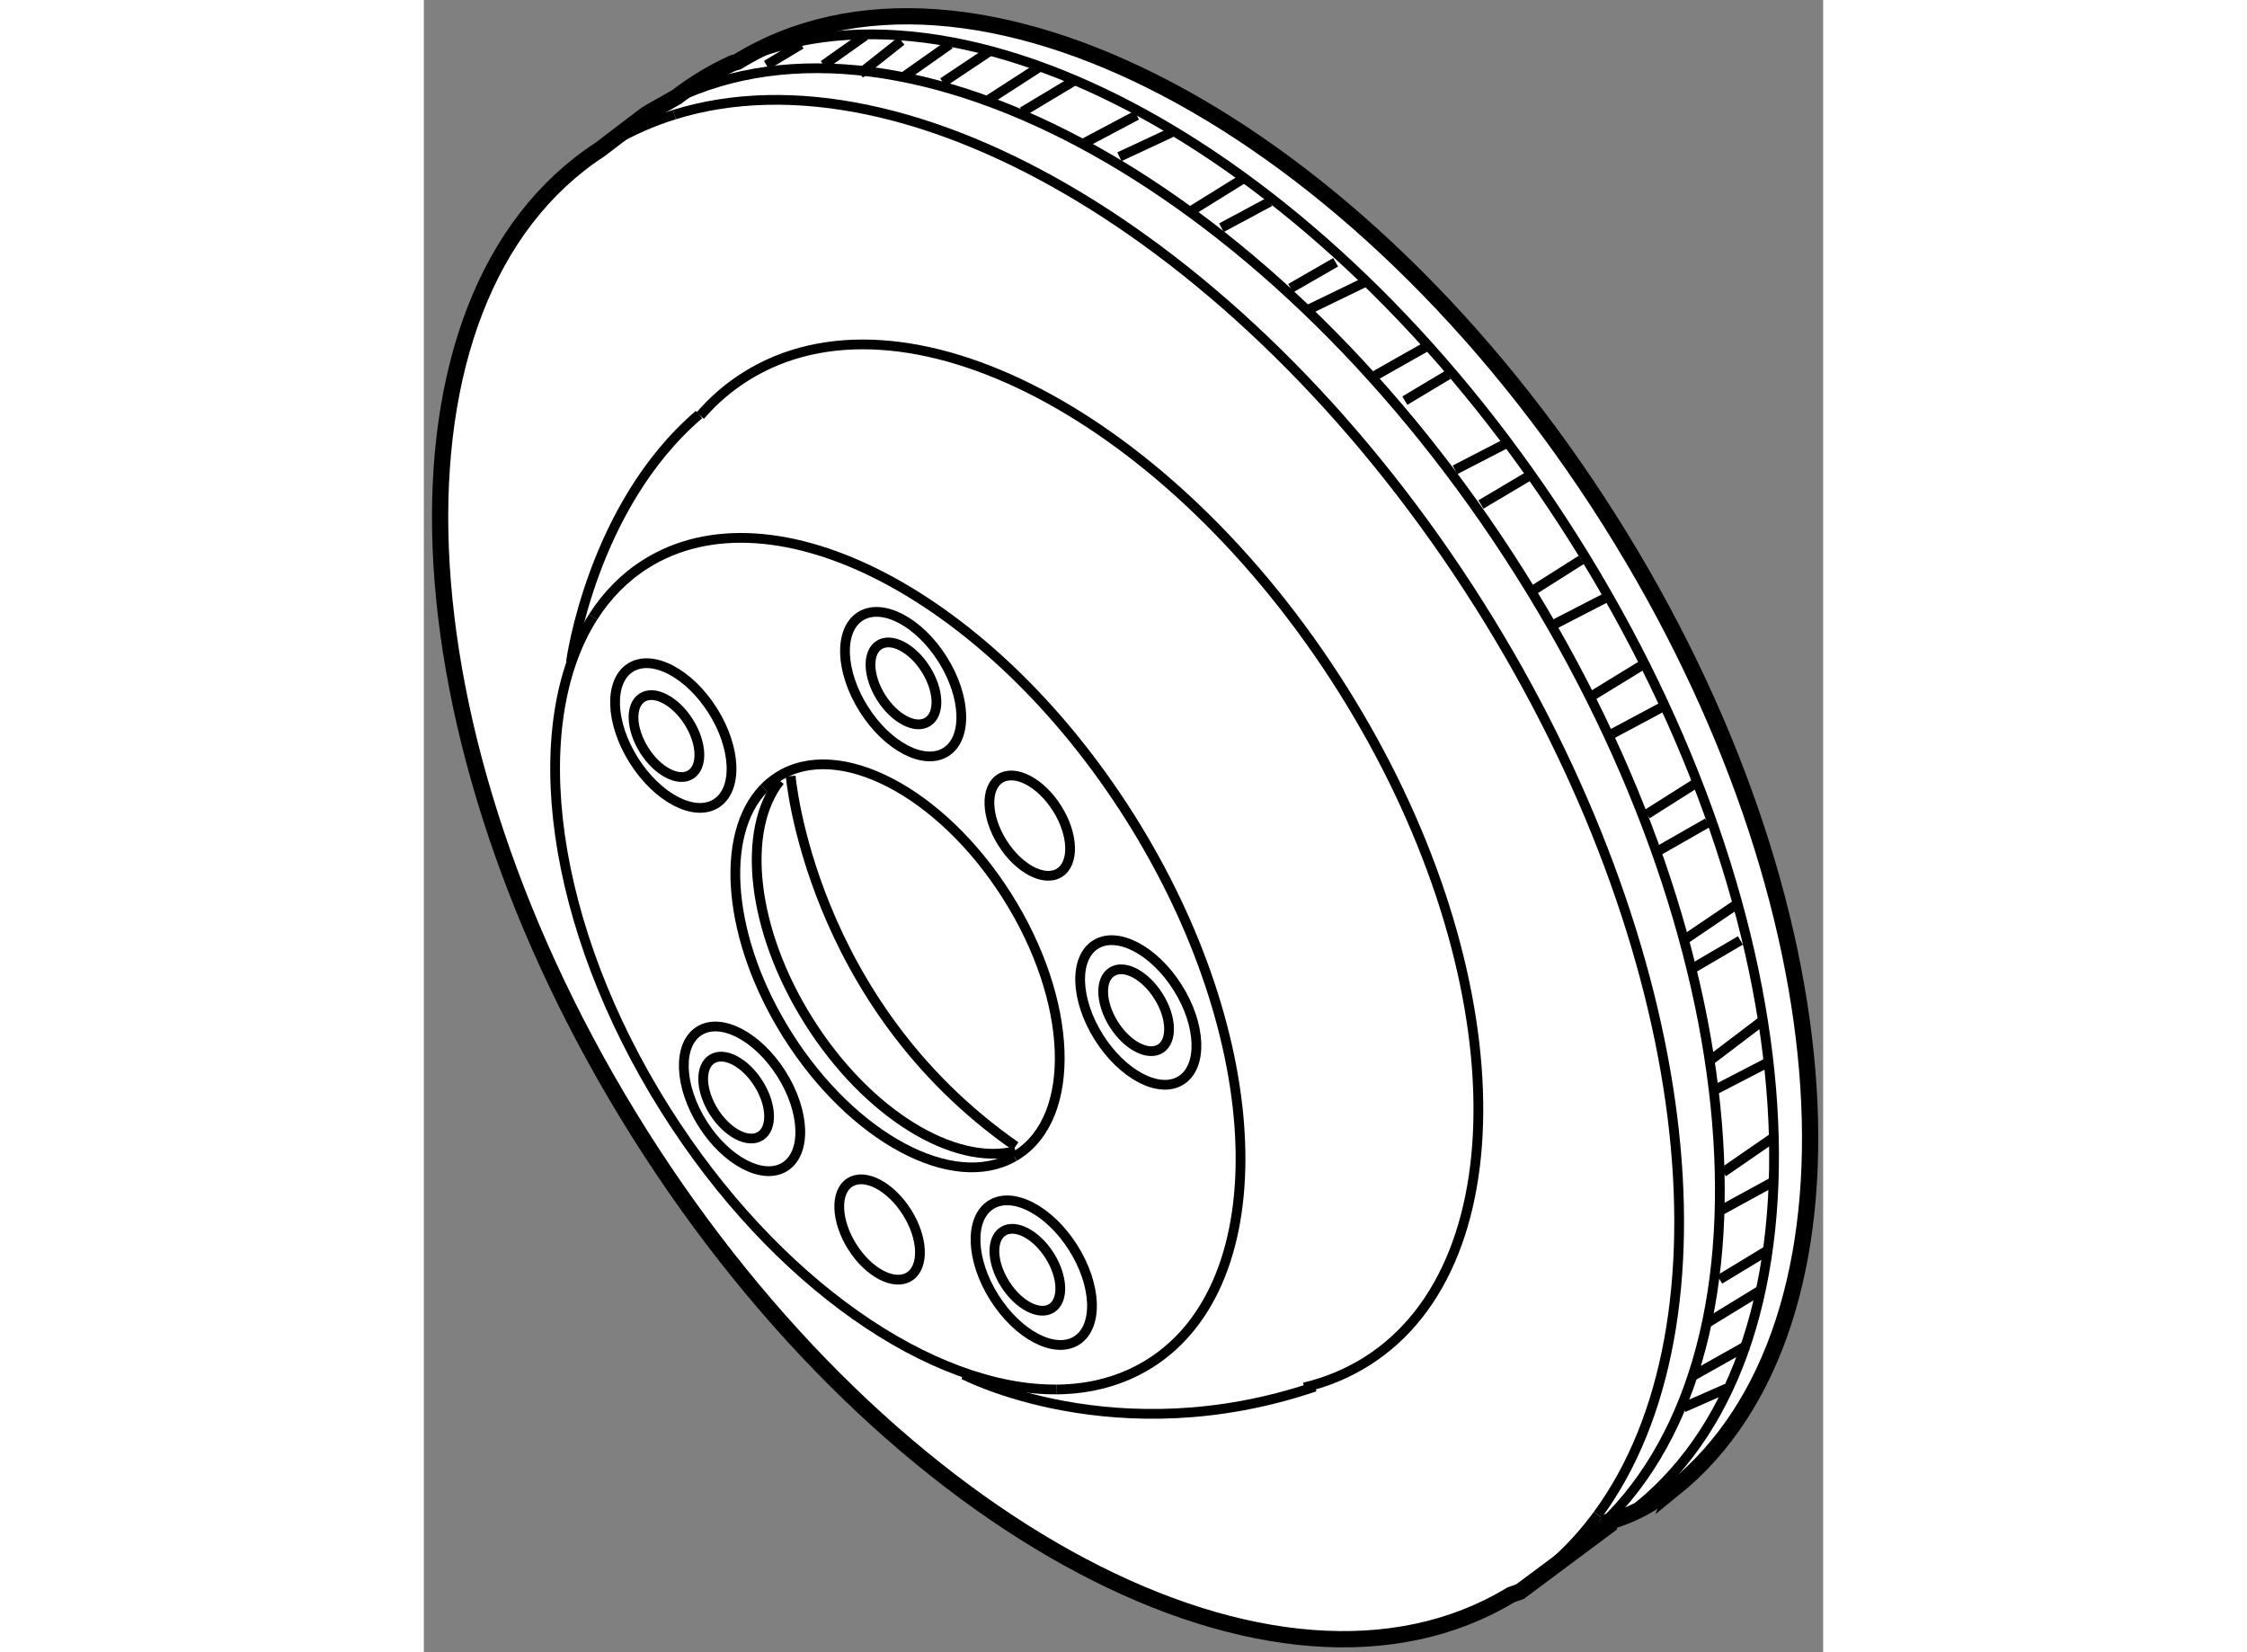 <?xml version="1.0" encoding="utf-8"?>
<!-- Generator: Adobe Illustrator 15.1.0, SVG Export Plug-In . SVG Version: 6.00 Build 0)  -->
<!DOCTYPE svg PUBLIC "-//W3C//DTD SVG 1.1//EN" "http://www.w3.org/Graphics/SVG/1.1/DTD/svg11.dtd">
<svg version="1.1" xmlns="http://www.w3.org/2000/svg" xmlns:xlink="http://www.w3.org/1999/xlink" x="0px" y="0px" width="244.8px"
	 height="180px" viewBox="129.636 113.751 43.043 50.823" enable-background="new 0 0 244.8 180" xml:space="preserve">
	
<rect x="129.636" y="113.751" width="43.043" height="50.823" fill="#808080" stroke="none"/>
	
<g><path fill="#FFFFFF" stroke="#000000" stroke-width="0.5" d="M135.054,118.349c-7.003,4.572-6.469,18.086,1.23,30.293
			c7.694,12.195,19.646,18.498,26.791,14.166l0.277-0.096l2.737-2.041v-0.113c1.33-0.371,2.075-1.17,2.075-1.17l-0.058,0.145
			c6.21-5.025,5.438-17.994-1.976-29.748c-7.714-12.229-19.705-18.531-26.846-14.134l-0.158,0.046
			c-0.355,0.164-0.701,0.352-1.037,0.563c-0.232,0.146-0.458,0.303-0.674,0.471l-0.44,0.25c-0.165,0.088-0.327,0.182-0.487,0.279
			l-0.13,0.096L135.054,118.349L135.054,118.349z"></path><path fill="none" stroke="#000000" stroke-width="0.3" d="M140.095,138.001c0.133-0.137,0.279-0.256,0.441-0.359
			c1.865-1.178,5.023,0.475,7.05,3.688c2.027,3.213,2.158,6.773,0.292,7.951c-0.027,0.018-0.055,0.033-0.083,0.051"></path><path fill="none" stroke="#000000" stroke-width="0.3" d="M147.795,149.331c-1.877,1.078-4.97-0.572-6.969-3.738
			c-1.851-2.934-2.119-6.156-0.731-7.592"></path><path fill="none" stroke="#000000" stroke-width="0.3" d="M149.106,156.491c-3.831,0.037-8.667-3.262-12.031-8.594
			c-3.572-5.662-4.356-11.834-2.232-15.17"></path><path fill="none" stroke="#000000" stroke-width="0.3" d="M134.843,132.728c0.424-0.664,0.963-1.217,1.617-1.629
			c3.945-2.488,10.613,1,14.897,7.791c4.282,6.789,4.558,14.311,0.614,16.799c-0.847,0.533-1.819,0.793-2.865,0.803"></path><path fill="none" stroke="#000000" stroke-width="0.3" d="M138.137,126.536c0.403-0.467,0.868-0.871,1.394-1.201
			c4.857-3.066,13.074,1.23,18.352,9.596c5.276,8.365,5.617,17.631,0.758,20.695c-0.597,0.375-1.24,0.641-1.926,0.803"></path><path fill="none" stroke="#000000" stroke-width="0.3" d="M165.743,160.349c-0.365,0.498-0.771,0.953-1.217,1.365"></path><path fill="none" stroke="#000000" stroke-width="0.3" d="M137.343,117.276c7.224-2.24,17.755,3.977,24.758,15.078
			c6.667,10.57,7.962,22.119,3.643,27.994"></path><path fill="none" stroke="#000000" stroke-width="0.3" d="M164.526,161.714c-0.403,0.375-0.842,0.713-1.313,1.01
			c-0.046,0.028-0.092,0.057-0.138,0.084"></path><path fill="none" stroke="#000000" stroke-width="0.3" d="M137.311,116.81c7.208-3.489,18.611,2.793,26.042,14.572
			c7.416,11.754,8.185,24.725,1.976,29.75"></path><path fill="none" stroke="#000000" stroke-width="0.3" d="M136.977,116.979c0.11-0.059,0.222-0.115,0.334-0.17"></path><path fill="none" stroke="#000000" stroke-width="0.3" d="M135.749,117.771c0.215-0.166,0.441-0.322,0.674-0.471
			c0.022-0.014,0.045-0.027,0.066-0.041"></path><line fill="none" stroke="#000000" stroke-width="0.3" x1="136.359" y1="117.354" x2="136.423" y2="117.3"></line><path fill="none" stroke="#000000" stroke-width="0.3" d="M139.434,115.562c7.227-3.019,18.312,3.244,25.586,14.779
			c7.416,11.754,8.186,24.721,1.976,29.748"></path><path fill="none" stroke="#000000" stroke-width="0.3" d="M139.128,115.696c0.101-0.047,0.203-0.092,0.306-0.135"></path><path fill="none" stroke="#000000" stroke-width="0.3" d="M139.286,115.65c-0.027,0.017-0.055,0.034-0.082,0.052
			c-0.232,0.146-0.459,0.303-0.675,0.471"></path><path fill="none" stroke="#000000" stroke-width="0.3" d="M135.39,118.141c-0.073,0.043-0.146,0.087-0.217,0.132
			c-0.04,0.025-0.08,0.051-0.119,0.076"></path><path fill="none" stroke="#000000" stroke-width="0.3" d="M137.343,117.276c-0.682,0.211-1.335,0.499-1.953,0.864"></path><line fill="none" stroke="#000000" stroke-width="0.3" x1="140.175" y1="115.753" x2="141.239" y2="115.114"></line><line fill="none" stroke="#000000" stroke-width="0.3" x1="141.931" y1="115.753" x2="143.208" y2="114.849"></line><line fill="none" stroke="#000000" stroke-width="0.3" x1="143.048" y1="116.019" x2="144.325" y2="115.009"></line><line fill="none" stroke="#000000" stroke-width="0.3" x1="144.379" y1="116.126" x2="145.815" y2="115.114"></line><line fill="none" stroke="#000000" stroke-width="0.3" x1="145.603" y1="116.286" x2="147.04" y2="115.327"></line><line fill="none" stroke="#000000" stroke-width="0.3" x1="146.934" y1="116.87" x2="148.582" y2="115.806"></line><line fill="none" stroke="#000000" stroke-width="0.3" x1="148.051" y1="117.188" x2="149.646" y2="116.231"></line><line fill="none" stroke="#000000" stroke-width="0.3" x1="149.859" y1="118.2" x2="151.563" y2="117.296"></line><line fill="none" stroke="#000000" stroke-width="0.3" x1="151.031" y1="118.573" x2="152.628" y2="117.827"></line><line fill="none" stroke="#000000" stroke-width="0.3" x1="153.267" y1="120.222" x2="154.809" y2="119.265"></line><line fill="none" stroke="#000000" stroke-width="0.3" x1="154.169" y1="120.755" x2="155.659" y2="119.956"></line><line fill="none" stroke="#000000" stroke-width="0.3" x1="156.299" y1="122.616" x2="157.683" y2="121.819"></line><line fill="none" stroke="#000000" stroke-width="0.3" x1="156.885" y1="123.255" x2="158.533" y2="122.456"></line><line fill="none" stroke="#000000" stroke-width="0.3" x1="158.852" y1="125.331" x2="160.449" y2="124.427"></line><line fill="none" stroke="#000000" stroke-width="0.3" x1="159.812" y1="126.075" x2="161.142" y2="125.278"></line><line fill="none" stroke="#000000" stroke-width="0.3" x1="161.354" y1="128.204" x2="162.896" y2="127.407"></line><line fill="none" stroke="#000000" stroke-width="0.3" x1="162.152" y1="129.269" x2="163.588" y2="128.417"></line><line fill="none" stroke="#000000" stroke-width="0.3" x1="163.643" y1="131.983" x2="165.24" y2="130.972"></line><line fill="none" stroke="#000000" stroke-width="0.3" x1="164.439" y1="132.94" x2="166.09" y2="132.089"></line><line fill="none" stroke="#000000" stroke-width="0.3" x1="165.451" y1="135.229" x2="167.102" y2="134.218"></line><line fill="none" stroke="#000000" stroke-width="0.3" x1="166.144" y1="136.347" x2="167.738" y2="135.495"></line><line fill="none" stroke="#000000" stroke-width="0.3" x1="167.261" y1="138.794" x2="168.857" y2="137.784"></line><line fill="none" stroke="#000000" stroke-width="0.3" x1="167.633" y1="139.911" x2="169.123" y2="139.06"></line><line fill="none" stroke="#000000" stroke-width="0.3" x1="168.378" y1="142.679" x2="170.028" y2="141.562"></line><line fill="none" stroke="#000000" stroke-width="0.3" x1="168.59" y1="143.583" x2="170.134" y2="142.679"></line><line fill="none" stroke="#000000" stroke-width="0.3" x1="169.229" y1="146.351" x2="170.773" y2="145.179"></line><line fill="none" stroke="#000000" stroke-width="0.3" x1="169.389" y1="147.255" x2="170.933" y2="146.456"></line><line fill="none" stroke="#000000" stroke-width="0.3" x1="169.603" y1="149.81" x2="171.146" y2="148.745"></line><line fill="none" stroke="#000000" stroke-width="0.3" x1="169.443" y1="151.032" x2="171.092" y2="150.13"></line><line fill="none" stroke="#000000" stroke-width="0.3" x1="169.495" y1="153.108" x2="170.986" y2="152.204"></line><line fill="none" stroke="#000000" stroke-width="0.3" x1="169.123" y1="154.438" x2="170.773" y2="153.429"></line><line fill="none" stroke="#000000" stroke-width="0.3" x1="168.646" y1="156.089" x2="170.347" y2="155.132"></line><line fill="none" stroke="#000000" stroke-width="0.3" x1="168.378" y1="157.046" x2="169.708" y2="156.462"></line><path fill="none" stroke="#000000" stroke-width="0.3" d="M134.161,134.11c0,0,0.64-4.787,3.939-7.607"></path><path fill="none" stroke="#000000" stroke-width="0.3" d="M146.241,156.036c0,0,4.684,2.447,10.803,0.371"></path><path fill="none" stroke="#000000" stroke-width="0.3" d="M140.92,137.624c0,0,0.586,6.971,6.919,11.387"></path><path fill="none" stroke="#000000" stroke-width="0.3" d="M147.835,149.159c-1.887,0.475-4.559-1.146-6.351-3.986
			c-1.775-2.811-2.096-5.889-0.897-7.402"></path><path fill="none" stroke="#000000" stroke-width="0.3" d="M139.929,147.081c0.412,0.652,0.438,1.377,0.061,1.615
			c-0.381,0.24-1.021-0.096-1.436-0.748c-0.41-0.654-0.438-1.377-0.058-1.617S139.517,146.427,139.929,147.081z"></path><ellipse transform="matrix(0.846 -0.534 0.534 0.846 -57.224 97.188)" fill="none" stroke="#000000" stroke-width="0.3" cx="139.348" cy="147.489" rx="1.434" ry="2.469"></ellipse><ellipse transform="matrix(0.846 -0.533 0.533 0.846 -51.596 94.102)" fill="none" stroke="#000000" stroke-width="0.3" cx="137.121" cy="136.379" rx="0.811" ry="1.399"></ellipse><ellipse transform="matrix(0.846 -0.534 0.534 0.846 -51.599 94.301)" fill="none" stroke="#000000" stroke-width="0.3" cx="137.228" cy="136.354" rx="1.434" ry="2.469"></ellipse><ellipse transform="matrix(0.846 -0.534 0.534 0.846 -49.656 97.817)" fill="none" stroke="#000000" stroke-width="0.3" cx="144.302" cy="134.767" rx="0.812" ry="1.398"></ellipse><ellipse transform="matrix(0.846 -0.533 0.533 0.846 -49.608 97.774)" fill="none" stroke="#000000" stroke-width="0.3" cx="144.409" cy="134.742" rx="1.434" ry="2.467"></ellipse><path fill="none" stroke="#000000" stroke-width="0.3" d="M152.232,144.394c0.412,0.652,0.438,1.375,0.061,1.615
			c-0.381,0.238-1.023-0.096-1.435-0.75c-0.41-0.652-0.437-1.375-0.059-1.613C151.179,143.403,151.819,143.739,152.232,144.394z"></path><ellipse transform="matrix(0.846 -0.533 0.533 0.846 -53.864 103.224)" fill="none" stroke="#000000" stroke-width="0.3" cx="151.652" cy="144.801" rx="1.433" ry="2.468"></ellipse><ellipse transform="matrix(0.846 -0.533 0.533 0.846 -58.66 102.485)" fill="none" stroke="#000000" stroke-width="0.3" cx="148.209" cy="152.861" rx="0.812" ry="1.399"></ellipse><ellipse transform="matrix(0.846 -0.534 0.534 0.846 -58.693 102.802)" fill="none" stroke="#000000" stroke-width="0.3" cx="148.317" cy="152.835" rx="1.434" ry="2.468"></ellipse><ellipse transform="matrix(0.846 -0.533 0.533 0.846 -51.336 100.503)" fill="none" stroke="#000000" stroke-width="0.3" cx="148.301" cy="139.113" rx="0.994" ry="1.713"></ellipse><ellipse transform="matrix(0.846 -0.533 0.533 0.846 -58.688 99.903)" fill="none" stroke="#000000" stroke-width="0.3" cx="143.671" cy="151.59" rx="0.995" ry="1.713"></ellipse></g>


</svg>